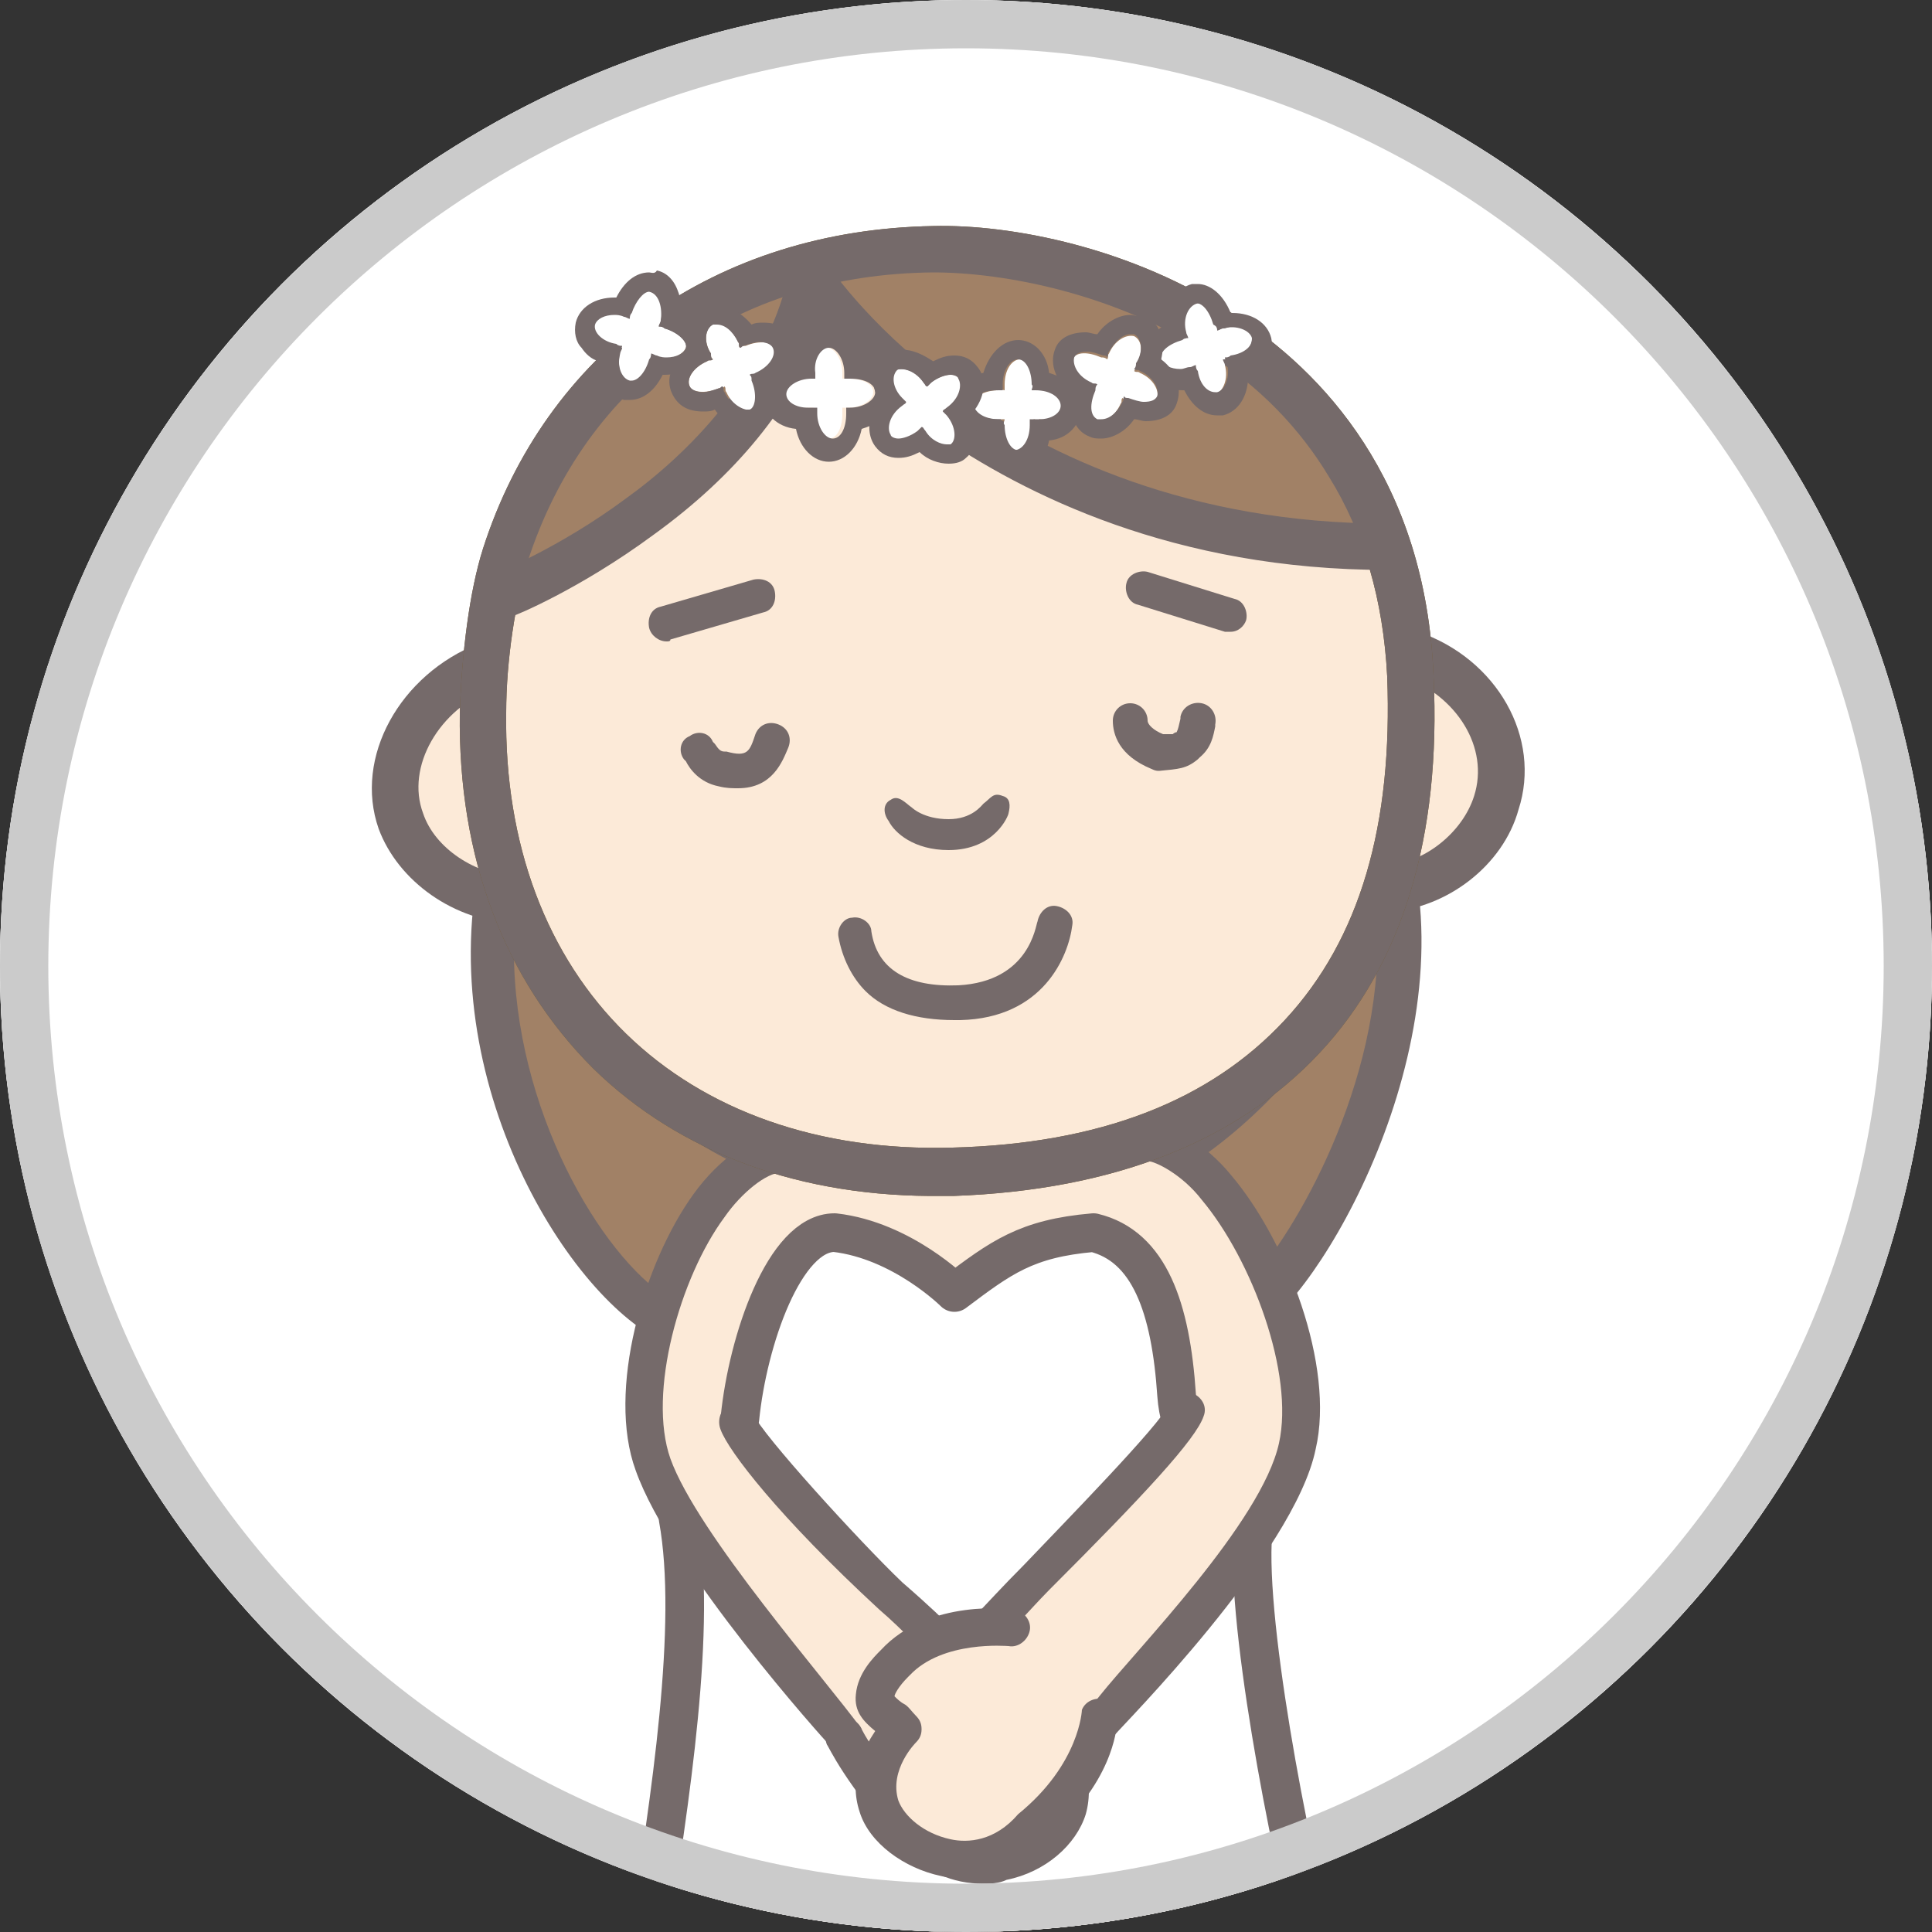 <?xml version="1.0" encoding="utf-8"?>
<!-- Generator: Adobe Illustrator 24.0.0, SVG Export Plug-In . SVG Version: 6.00 Build 0)  -->
<svg version="1.1" id="レイヤー_1" xmlns="http://www.w3.org/2000/svg" xmlns:xlink="http://www.w3.org/1999/xlink" x="0px"
	 y="0px" viewBox="0 0 100 100" style="enable-background:new 0 0 100 100;" xml:space="preserve">
<rect x="0" y="0" width="100" height="100" fill="#333333" stroke="none"/>
<style type="text/css">
	.st0{clip-path:url(#SVGID_2_);fill:#FFFFFF;}
	.st1{clip-path:url(#SVGID_4_);fill:#FFFFFF;}
	.st2{clip-path:url(#SVGID_6_);}
	.st3{fill:#A18166;}
	.st4{fill:#756A6A;}
	.st5{fill:#FCEAD8;}
	.st6{fill:#FFFFFF;}
	.st7{fill:none;stroke:#756A6A;stroke-width:2;stroke-linecap:round;stroke-linejoin:round;stroke-miterlimit:10;}
	.st8{fill:none;stroke:#585858;stroke-width:1.744;stroke-linecap:round;stroke-linejoin:round;}
	.st9{fill:#765C2F;}
	.st10{fill:#CBCBCB;}
</style>
<g>
	<g>
		<g>
			<defs>
				<circle id="SVGID_1_" cx="50" cy="50" r="50"/>
			</defs>
			<clipPath id="SVGID_2_">
				<use xlink:href="#SVGID_1_"  style="overflow:visible;"/>
			</clipPath>
			<circle class="st0" cx="49.6" cy="48.8" r="57.9"/>
		</g>
	</g>
</g>
<g>
	<g>
		<g>
			<defs>
				<circle id="SVGID_3_" cx="50" cy="50" r="50"/>
			</defs>
			<clipPath id="SVGID_4_">
				<use xlink:href="#SVGID_3_"  style="overflow:visible;"/>
			</clipPath>
			<rect x="-17.3" y="-11" class="st1" width="151.5" height="112.5"/>
		</g>
	</g>
	<g>
		<g>
			<defs>
				<circle id="SVGID_5_" cx="50" cy="50" r="50"/>
			</defs>
			<clipPath id="SVGID_6_">
				<use xlink:href="#SVGID_5_"  style="overflow:visible;"/>
			</clipPath>
			<g class="st2">
				<g>
					<g>
						<path class="st3" d="M72,44.5c2.4,10.8-5.5,22.9-7.8,23.5c-1.3-2.3-5-7.6-5-7.6S68,56.5,72,44.5z"/>
						<path class="st4" d="M63.7,69.3l-0.4-0.8C62,66.3,58.4,61,58.4,61l-0.7-1.1l1.2-0.5c0.1,0,8.4-3.9,12.2-15.3l1.2-3.6l0.8,3.8
							c2.5,11-5.5,23.9-8.5,24.8L63.7,69.3z M60.8,60.8c0.9,1.4,2.7,3.9,3.7,5.7c2.1-2,6.8-9.7,6.8-17.7C67.9,56,63,59.5,60.8,60.8z
							"/>
					</g>
				</g>
				<g>
					<g>
						<path class="st3" d="M25.9,45.1c-2.2,10.9,4.7,21.9,9.2,23.5c1.1-3.2,5.7-8.4,5.7-8.4S30.2,57,25.9,45.1z"/>
						<path class="st4" d="M35.7,70l-1-0.4c-4.8-1.8-12.2-13.1-9.9-24.7l0.7-3.8l1.3,3.6c4,11.2,14.1,14.4,14.2,14.4l1.6,0.5
							l-1.1,1.2c0,0.1-4.5,5.1-5.5,8.1L35.7,70z M26.6,49.2c0,8.2,4.5,15.8,8,18c1.1-2.3,3.2-5,4.5-6.5
							C36.3,59.5,30.4,56.2,26.6,49.2z"/>
					</g>
				</g>
				<g>
					<path class="st5" d="M60.3,59.1c0,0,11.9,7.9,4.3,21.4c-0.5,1.4,3.5,20.2,3.5,20.2l-34.6,0l1.7-20c0,0-5.5-16,4.9-20.4"/>
					<path class="st6" d="M37.8,72.7c0.4-4,2.9-8.9,5.5-9c3.5,0.4,6.7,3.3,6.7,3.3c2.4-1.8,3.8-2.9,6.6-3.3c3.6,0.6,4.1,4.1,5.1,8.4
						c0.9,4,2.7,3.7,2.8,7.6c0.2,6.3,2.3,16.1,3.6,20.8c-11.4,0.6-34.6,0-34.6,0c2.4-7,2.1-17,2.1-22.3
						C38.2,77.2,37.2,75.7,37.8,72.7z"/>
					<path class="st7" d="M38.3,73.4c0.4-4,2.3-9.6,4.9-9.6c3.5,0.4,6.2,3.1,6.2,3.1c2.4-1.8,3.7-2.8,7.2-3.1c2.9,0.7,4,3.9,4.3,8.4
						c0.3,4.1,3.4,2.8,4,6.7c-0.6,4.3,1.9,17.1,3.2,21.8c-11.4,0.6-34.6,0-34.6,0c1.2-7.6,2.6-16.6,1.6-22.1
						C37.7,77.4,37.8,76.4,38.3,73.4z"/>
					<g>
						<g>
							<path class="st5" d="M43.7,89.9c0,0,0.8,1.8,3.7,5c2.9,3.2,7.2,0.9,7.9-1.3c0.6-2.2-1.3-4-1.3-4c0.8-0.8,1.4-1.2,1.3-1.7
								c-0.1-0.8-1-1.6-1.1-1.7C52,84,49,84.7,49,84.7C47.1,83,38.3,72.9,37.8,72.9c-0.3,0.5-4,2.4-4.1,2.7
								C34.4,76.7,40.2,88.5,43.7,89.9z"/>
							<path class="st4" d="M50.9,97.5c-1.6,0-3-0.6-4.2-1.9c-3-3.3-3.8-5.2-3.9-5.3c-0.2-0.5,0-1.1,0.5-1.3c0.5-0.2,1.1,0,1.3,0.5
								c0,0,0.8,1.7,3.6,4.7c1.2,1.3,2.6,1.4,3.6,1.2c1.4-0.3,2.4-1.3,2.7-2.1c0.5-1.6-1-3-1-3C53.2,90.2,53,90,53,89.7
								c0-0.3,0.1-0.5,0.3-0.7c0.2-0.2,0.4-0.4,0.6-0.6c0.1-0.2,0.4-0.3,0.4-0.5c-0.1-0.2-0.2-0.5-0.8-1l-0.1-0.1
								c-1.7-1.8-4.1-1.3-4.2-1.3c-0.5,0.1-1-0.2-1.1-0.7c-0.1-0.5,0.2-1,0.7-1.1c0.2,0,3.6-0.7,6,1.8c0.4,0.4,1.3,1.3,1.4,2.3
								c0.1,0.8-0.4,1.4-0.9,1.9c0.6,0.9,1.4,2.4,0.9,4.2c-0.5,1.6-2.1,3-4.1,3.4C51.7,97.5,51.2,97.5,50.9,97.5z"/>
						</g>
						<path class="st8" d="M40.8,72"/>
						<path class="st4" d="M37.8,72.7c-0.5,0.2-0.7,0.8-0.5,1.3c0.4,1.1,3,4.5,8.2,9.3c0.7,0.6,1.3,1.2,1.7,1.6c0,0,1.7,0.1,2.2,0.1
							c0,0,0,0,0,0c0-0.3,0-0.6-0.2-0.8c-0.3-0.3-1-1-2.5-2.3c-2.2-2.1-7.3-7.7-7.7-8.7C38.9,72.7,38.3,72.5,37.8,72.7z"/>
						<path class="st4" d="M44.6,89.5c-1.8-2.5-8.5-10.1-9.9-14c-1.2-3.4,0.5-9.4,2.8-12.5c0.9-1.3,2.2-2.3,2.9-2.3c0.5,0,1-0.4,1-1
							c0-0.5-0.4-1-1-1c-1.4,0-3.2,1.3-4.5,3.1c-2.6,3.6-4.5,10.2-3,14.3c1.8,5.1,9.8,14,10.1,14.3c0.2,0.2,0.5,0.4,0.7,0.4
							c0,0,0.4-0.1,0.6-0.2C44.1,89.3,44.6,89.5,44.6,89.5z"/>
					</g>
					<g>
						<g>
							<path class="st5" d="M51.4,84.4c0,0-3-0.6-5.1,1.7c-0.2,0.2-1,1-1.1,1.8c-0.1,0.5,0.6,0.9,1.4,1.7c0,0-1.9,1.8-1.2,4
								c0.7,2.2,5.1,4.4,7.9,1.1c2.8-3.3,3.6-5.1,3.6-5.1c1.7-0.8,9.6-10.7,10.1-13.1c-1.4-1.9-5.4-3.5-5.4-3.5
								C60.9,74.9,53.3,84.3,51.4,84.4z"/>
							<path class="st4" d="M49.9,97.2c-0.4,0-0.8,0-1.2-0.1c-1.9-0.4-3.7-1.7-4.2-3.3c-0.6-1.8,0.2-3.3,0.8-4.2
								c-0.6-0.5-1.1-1-1-1.9c0.1-1.1,0.9-1.9,1.3-2.3c2.5-2.7,6.8-2.1,6.9-2.1c0.5,0.1,0.9,0.6,0.8,1.1c-0.1,0.5-0.6,0.9-1.1,0.8
								c-0.1,0-3.4-0.3-5.1,1.5L47,86.8c-0.5,0.5-0.7,0.9-0.7,1c0.1,0.1,0.3,0.3,0.5,0.4s0.4,0.4,0.6,0.6c0.2,0.2,0.3,0.4,0.3,0.7
								c0,0.3-0.1,0.5-0.3,0.7c0,0-1.4,1.4-0.9,3c0.3,0.8,1.3,1.7,2.7,2c0.9,0.2,2.3,0.1,3.5-1.3c3.2-2.6,3.3-5.4,3.3-5.4
								c0.2-0.5,0.8-0.7,1.3-0.5c0.5,0.2,0.7,0.7,0.5,1.3c0,0.1-0.2,3.1-3.7,5.9C52.9,96.5,51.5,97.2,49.9,97.2z"/>
						</g>
						<path class="st8" d="M59.5,66.6"/>
						<path class="st8" d="M60.2,60.2"/>
						<path class="st4" d="M63.7,60.8c-1.3-1.6-3.2-2.7-4.3-2.7c-0.5,0-1,0.4-1,1c0,0.5,0.4,1,1,1c0.4,0,1.8,0.7,2.8,2
							c2.6,3.1,4.8,9,4,12.6c-0.9,4.1-7.4,10.7-9.3,13.1c0,0-0.7,0.8-0.9,1.8l0.3,0.3c0.2,0.2,0.4,0.3,0.7,0.3
							c0.3,0,0.5-0.1,0.7-0.4c0.3-0.4,9.3-9.4,10.4-14.8C69.1,70.7,66.6,64.2,63.7,60.8z"/>
						<path class="st4" d="M51.7,84.7c0.7,0,0.9-0.6,0.9-0.6c0.3-0.3,1.2-1.3,1.7-1.8c4.9-4.9,7.6-7.8,8-9c0.2-0.5-0.1-1-0.6-1.2
							c-0.5-0.2-1.1,0.1-1.2,0.6c-0.4,1-5.6,6.3-7.5,8.3c-1.1,1.1-2.1,2.2-2.4,2.5c-0.3,0.4-0.3,0.9,0,1.3
							C50.9,84.8,51.3,84.7,51.7,84.7z"/>
					</g>
				</g>
				<g>
					<g>
						<g>
							<path class="st5" d="M26.7,46.6c-2.5-0.1-5.1-1.7-6-4.1c-1.1-3.2,1.1-6.8,4.4-8"/>
							<path class="st4" d="M26.7,47.8c-3.2-0.1-6.1-2.2-7.1-4.9c-1.3-3.7,1.1-8,5.2-9.6l0.8,2.3c-2.9,1.1-4.6,4.1-3.7,6.5
								c0.6,1.8,2.7,3.2,4.9,3.3L26.7,47.8z"/>
						</g>
						<g>
							<path class="st5" d="M71.8,46c2.5-0.2,4.9-2,5.7-4.4c1-3.3-1.1-6.6-4.5-7.7"/>
							<path class="st4" d="M71.9,47.2l-0.2-2.4c2-0.1,4-1.7,4.6-3.6c0.8-2.5-0.9-5.2-3.7-6.2l0.8-2.3c4.1,1.4,6.4,5.5,5.2,9.2
								C77.8,44.8,74.9,47,71.9,47.2z"/>
						</g>
						<g>
							<path class="st5" d="M73.1,35.1c0.7,15.4-7.2,25.1-23.6,25.6C34.5,61.1,24.9,51.4,25,36.9c0-2.6,0.4-5.8,1.1-8.1
								c3.1-9.7,11.3-15.7,22.1-15.8C56,12.9,72.3,17.5,73.1,35.1z"/>
							<path class="st9" d="M48.8,61.9c-7.3,0.1-13.6-2.2-18.1-6.6c-4.6-4.6-7-10.9-6.9-18.4c0.1-3.1,0.5-6.3,1.2-8.5
								c1.6-5,4.6-9.2,8.6-12.1c4.1-2.9,9.1-4.5,14.7-4.6c4-0.1,10.3,1.1,15.6,4.6c4.5,2.9,9.9,8.5,10.3,18.7
								c0.4,8.3-1.6,14.9-5.9,19.5c-4.3,4.6-10.7,7.1-18.9,7.4C49.2,61.9,49,61.9,48.8,61.9z M48.3,14.1c-10.2,0.1-18,5.7-21,15
								c-0.6,2-1.1,5-1.1,7.8c-0.1,6.8,2.1,12.6,6.2,16.6s10,6.1,16.9,5.9c7.6-0.2,13.3-2.4,17.2-6.6c3.9-4.2,5.6-10.1,5.3-17.8l0,0
								c-0.2-3.9-1.2-7.4-3-10.3c-1.5-2.5-3.6-4.7-6.3-6.4C57.7,15.2,52,14.1,48.3,14.1z"/>
						</g>
						<path class="st3" d="M71.8,28.2c0,0-12,0.5-22.4-6.1c-10.5-6.7-8.3-7.7-8.3-7.7s3.7-1.5,5-1.5c1.3,0,8.1,0,8.6,0.3
							C55.2,13.5,66.5,15.1,71.8,28.2z"/>
						<path class="st3" d="M25.7,30.8c0,0,0.5-5.4,4.4-9.5c3.9-4.1,6.8-5.8,6.8-5.8l3.6-1.3l0.6,1.2l-0.7,3.7l-5,6L27.8,30
							L25.7,30.8"/>
						<path class="st4" d="M26,32.1c-0.5,0-0.9-0.3-1.1-0.8c-0.3-0.6,0-1.3,0.7-1.6l0,0c0,0,3.3-1.3,6.8-3.9
							c3.2-2.3,7.2-6.3,8.4-11.5c0.1-0.5,0.5-0.8,1-0.9c0.5-0.1,1,0.1,1.2,0.5c0,0,2.3,3.4,6.9,6.6c4.3,3,11.6,6.6,21.9,6.6
							c0.7,0,1.2,0.5,1.2,1.2c0,0.7-0.5,1.2-1.2,1.2l0,0c-11,0-18.8-3.9-23.4-7.1c-2.8-2-4.7-3.9-5.9-5.3c-1.5,3.9-4.4,7.5-8.7,10.6
							c-3.8,2.8-7.2,4.2-7.3,4.2C26.3,32.1,26.1,32.1,26,32.1z"/>
						<path class="st4" d="M38.2,40.8c-0.3,0-0.6,0-1-0.1c-1-0.2-1.5-0.9-1.7-1.3l-0.1-0.1c-0.3-0.4-0.2-1,0.3-1.2
							c0.4-0.3,1-0.2,1.2,0.3l0.1,0.1c0.2,0.3,0.3,0.4,0.5,0.4c0,0,0.1,0,0.1,0c1.1,0.3,1.2,0,1.5-0.9c0.2-0.5,0.7-0.7,1.2-0.5
							c0.5,0.2,0.7,0.7,0.5,1.2C40.5,39.4,40,40.8,38.2,40.8z"/>
						<path class="st4" d="M60,39.9c-0.1,0-0.2,0-0.4-0.1c-1.7-0.7-2-1.8-2-2.5c0-0.5,0.4-0.9,0.9-0.9c0.5,0,0.9,0.4,0.9,0.9
							c0,0.2,0.3,0.5,0.8,0.7c0.2,0,0.4,0,0.5,0c0,0,0.1-0.1,0.2-0.1c0.1-0.2,0.1-0.3,0.2-0.7l0-0.1c0.1-0.5,0.6-0.8,1.1-0.7
							c0.5,0.1,0.8,0.6,0.7,1.1l0,0.1c-0.1,0.5-0.2,1.1-0.8,1.6c0,0,0,0-0.1,0.1C61.4,39.8,61,39.8,60,39.9C60,39.9,60,39.9,60,39.9
							z"/>
						<g>
							<path class="st4" d="M50.9,41.6c-0.1,0.1-0.6,0.8-1.8,0.8c-1.3,0-1.9-0.6-1.9-0.6c-0.3-0.2-0.7-0.7-1.1-0.4
								c-0.4,0.2-0.4,0.7-0.1,1.1c0.3,0.6,1.3,1.5,3.1,1.5c2.4,0,3.1-1.8,3.1-1.9c0.1-0.4,0.1-0.8-0.3-0.9
								C51.4,41,51.3,41.3,50.9,41.6z"/>
						</g>
						<path class="st4" d="M34.5,33.2c-0.4,0-0.8-0.3-0.9-0.7c-0.1-0.5,0.1-1,0.6-1.1L39,30c0.5-0.1,1,0.1,1.1,0.6
							c0.1,0.5-0.1,1-0.6,1.1l-4.8,1.4C34.7,33.2,34.6,33.2,34.5,33.2z"/>
						<path class="st4" d="M63.7,32.7c-0.1,0-0.2,0-0.3,0l-4.5-1.4c-0.5-0.1-0.7-0.7-0.6-1.1c0.1-0.5,0.7-0.7,1.1-0.6l4.5,1.4
							c0.5,0.1,0.7,0.7,0.6,1.1C64.4,32.4,64.1,32.7,63.7,32.7z"/>
						<path class="st4" d="M48.8,61.9c-7.3,0.1-13.6-2.2-18.1-6.6c-4.6-4.6-7-10.9-6.9-18.4c0.1-3.1,0.5-6.3,1.2-8.5
							c1.6-5,4.6-9.2,8.6-12.1c4.1-2.9,9.1-4.5,14.7-4.6c4-0.1,10.3,1.1,15.6,4.6c4.5,2.9,9.9,8.5,10.3,18.7
							c0.4,8.3-1.6,14.9-5.9,19.5c-4.3,4.6-10.7,7.1-18.9,7.4C49.2,61.9,49,61.9,48.8,61.9z M48.3,14.1c-10.2,0.1-18,5.7-21,15
							c-0.6,2-1.1,5-1.1,7.8c-0.1,6.8,2.1,12.6,6.2,16.6s10,6.1,16.9,5.9c7.6-0.2,13.3-2.4,17.2-6.6c3.9-4.2,5.6-10.1,5.3-17.8l0,0
							c-0.2-3.9-1.2-7.4-3-10.3c-1.5-2.5-3.6-4.7-6.3-6.4C57.7,15.2,52,14.1,48.3,14.1z"/>
						<path class="st4" d="M49.4,52.8c-2,0-3.6-0.5-4.6-1.5c-0.7-0.7-1.2-1.7-1.4-2.8c-0.1-0.5,0.3-1,0.7-1c0.5-0.1,1,0.3,1,0.7
							c0.3,2,1.9,2.9,4.5,2.8c3.7-0.2,4-3.1,4.1-3.3c0.1-0.5,0.5-0.9,1-0.8c0.5,0.1,0.9,0.5,0.8,1c-0.2,1.6-1.5,4.8-5.8,4.9
							C49.6,52.8,49.5,52.8,49.4,52.8z"/>
					</g>
				</g>
				<g>
					<g>
						<path class="st6" d="M63.6,18.5c-0.1,0.1-0.2,0.1-0.3,0.1c0,0.1,0.1,0.2,0.1,0.3c0.2,0.7-0.1,1.4-0.5,1.5
							c-0.4,0.1-0.8-0.4-1-1.1c-0.1-0.1-0.1-0.2-0.1-0.3c-0.1,0-0.2,0.1-0.3,0.1c-0.7,0.2-1.4-0.1-1.5-0.5s0.4-0.8,1.1-1
							c0.1-0.1,0.2-0.1,0.3-0.1c0-0.1-0.1-0.2-0.1-0.3c-0.2-0.7,0.1-1.4,0.5-1.5c0.4-0.1,0.8,0.4,1,1.1C63,16.9,63,17,63,17.1
							c0.1,0,0.2-0.1,0.3-0.1c0.7-0.2,1.4,0.1,1.5,0.5C64.8,18,64.4,18.4,63.6,18.5z"/>
						<path class="st4" d="M62,15.7c0.4,0,0.8,0.4,0.9,1.1C63,16.9,63,17,63,17.1c0.1,0,0.2-0.1,0.3-0.1c0.2,0,0.3-0.1,0.5-0.1
							c0.5,0,0.9,0.2,1,0.5c0.1,0.5-0.4,0.9-1.1,1c-0.1,0.1-0.2,0.1-0.3,0.1c0,0.1,0.1,0.2,0.1,0.3c0.2,0.7-0.1,1.4-0.5,1.5
							c0,0-0.1,0-0.1,0c-0.4,0-0.8-0.4-0.9-1.1c-0.1-0.1-0.1-0.2-0.1-0.3c-0.1,0-0.2,0.1-0.3,0.1c-0.2,0-0.3,0.1-0.5,0.1
							c-0.5,0-0.9-0.2-1-0.5c-0.1-0.4,0.4-0.8,1.1-1c0.1-0.1,0.2-0.1,0.3-0.1c0-0.1-0.1-0.2-0.1-0.3C61.2,16.5,61.5,15.8,62,15.7
							C61.9,15.7,61.9,15.7,62,15.7 M62,14.7c-0.1,0-0.2,0-0.3,0c-0.8,0.2-1.3,1.1-1.3,2.1c-0.3,0.1-0.5,0.3-0.7,0.5
							c-0.5,0.4-0.7,1-0.5,1.6c0.2,0.8,1,1.3,2,1.3c0,0,0.1,0,0.1,0c0.4,0.8,1,1.3,1.7,1.3c0.1,0,0.2,0,0.3,0c0.8-0.2,1.3-1,1.3-2
							c0.4-0.2,0.7-0.4,0.9-0.7c0.3-0.4,0.4-0.8,0.3-1.3c-0.2-0.8-1-1.3-2-1.3c0,0-0.1,0-0.1,0C63.3,15.2,62.6,14.7,62,14.7L62,14.7
							z"/>
					</g>
					<g>
						<path class="st6" d="M58.8,18.9c0,0.1,0,0.2-0.1,0.3c0.1,0.1,0.2,0,0.3,0.1c0.7,0.3,1,0.9,0.9,1.3c-0.2,0.4-0.8,0.4-1.5,0.1
							c-0.1,0-0.2,0-0.3-0.1c-0.1,0.1,0,0.2-0.1,0.3c-0.3,0.7-0.9,1-1.3,0.9s-0.4-0.8-0.1-1.5c0-0.1,0-0.2,0.1-0.3
							c-0.1-0.1-0.2,0-0.3-0.1c-0.7-0.3-1-0.9-0.9-1.3c0.2-0.4,0.8-0.4,1.5-0.1c0.1,0,0.2,0,0.3,0.1c0.1-0.1,0-0.2,0.1-0.3
							c0.3-0.7,0.9-1,1.3-0.9C59.1,17.6,59.2,18.2,58.8,18.9z"/>
						<path class="st4" d="M58.5,17.3c0.1,0,0.1,0,0.2,0c0.4,0.2,0.5,0.9,0.1,1.5c0,0.1,0,0.2-0.1,0.3c0.1,0.1,0.2,0,0.3,0.1
							c0.7,0.3,1,0.9,0.9,1.3c-0.1,0.2-0.3,0.3-0.7,0.3c-0.2,0-0.5-0.1-0.8-0.2c0,0,0,0,0,0c-0.1,0-0.2,0-0.2-0.1
							c-0.1,0.1,0,0.2-0.1,0.3c-0.3,0.6-0.7,0.9-1.1,0.9c-0.1,0-0.1,0-0.2,0c-0.4-0.2-0.4-0.8-0.1-1.5c0-0.1,0-0.2,0.1-0.3
							c-0.1-0.1-0.2,0-0.3-0.1c-0.7-0.3-1-0.9-0.9-1.3c0.1-0.2,0.3-0.3,0.7-0.3c0.2,0,0.5,0.1,0.8,0.2c0,0,0,0,0,0
							c0.1,0,0.2,0,0.2,0.1c0.1-0.1,0-0.2,0.1-0.3C57.7,17.7,58.1,17.3,58.5,17.3 M58.5,16.3C58.5,16.3,58.5,16.3,58.5,16.3
							c-0.6,0-1.3,0.4-1.7,1c-0.2,0-0.4-0.1-0.6-0.1c-0.8,0-1.4,0.3-1.6,0.9c-0.3,0.8,0.1,1.7,0.9,2.3c-0.2,1,0.1,1.9,0.9,2.2
							c0.2,0.1,0.4,0.1,0.6,0.1c0.6,0,1.3-0.4,1.7-1c0.2,0,0.4,0.1,0.6,0.1c0.8,0,1.4-0.3,1.6-0.9c0.3-0.8,0-1.7-0.8-2.3
							c0.1-0.4,0.1-0.8,0-1.2c-0.1-0.5-0.4-0.8-0.8-1C58.9,16.4,58.7,16.3,58.5,16.3L58.5,16.3z"/>
					</g>
					<g>
						<path class="st6" d="M53.8,21.7c-0.1,0.1-0.2,0-0.3,0c0,0.1,0,0.2,0,0.3c0,0.8-0.4,1.3-0.8,1.3c-0.4,0-0.7-0.6-0.7-1.3
							c-0.1-0.1,0-0.2,0-0.3c-0.1,0-0.2,0-0.3,0c-0.8,0-1.3-0.4-1.3-0.8s0.6-0.7,1.3-0.7c0.1-0.1,0.2,0,0.3,0c0-0.1,0-0.2,0-0.3
							c0-0.8,0.4-1.3,0.8-1.3c0.4,0,0.7,0.6,0.7,1.3c0.1,0.1,0,0.2,0,0.3c0.1,0,0.2,0,0.3,0c0.8,0,1.3,0.4,1.3,0.8
							C55.1,21.5,54.5,21.8,53.8,21.7z"/>
						<path class="st4" d="M52.7,18.6C52.7,18.6,52.7,18.6,52.7,18.6c0.4,0,0.7,0.6,0.7,1.3c0.1,0.1,0,0.2,0,0.3c0,0,0,0,0,0
							c0.1,0,0.1,0,0.2,0c0,0,0,0,0,0c0.8,0,1.3,0.4,1.3,0.8c0,0.4-0.5,0.7-1.1,0.7c-0.1,0-0.2,0-0.2,0c-0.1,0-0.1,0-0.2,0
							c0,0-0.1,0-0.1,0c0,0.1,0,0.2,0,0.3c0,0.8-0.4,1.3-0.8,1.3c0,0,0,0,0,0c-0.4,0-0.7-0.6-0.7-1.3c-0.1-0.1,0-0.2,0-0.3
							c0,0,0,0,0,0c-0.1,0-0.1,0-0.2,0c0,0,0,0,0,0c-0.8,0-1.3-0.4-1.3-0.8c0-0.4,0.6-0.7,1.3-0.7c0,0,0,0,0,0c0.1,0,0.1,0,0.2,0
							c0,0,0.1,0,0.1,0c0-0.1,0-0.2,0-0.3C51.9,19.1,52.3,18.6,52.7,18.6 M52.7,17.6C52.7,17.6,52.7,17.6,52.7,17.6
							c-0.8,0-1.5,0.7-1.8,1.7c-1,0.2-1.7,0.8-1.7,1.7c0,0.5,0.3,1,0.8,1.4c0.3,0.2,0.6,0.3,0.9,0.4c0.2,1,0.8,1.7,1.7,1.7
							c0.8,0,1.5-0.7,1.7-1.7c1-0.1,1.6-0.8,1.7-1.7c0-0.6-0.3-1.1-0.8-1.4c-0.3-0.2-0.6-0.3-0.9-0.4C54.2,18.3,53.5,17.6,52.7,17.6
							L52.7,17.6z"/>
					</g>
					<g>
						<path class="st6" d="M30.8,16.9c0.1-0.4,0.7-0.7,1.5-0.5c0.1,0,0.2,0.1,0.3,0.1c0-0.1,0-0.2,0.1-0.3c0.2-0.7,0.7-1.2,1-1.1
							c0.4,0.1,0.7,0.7,0.5,1.5c0,0.1-0.1,0.2-0.1,0.3c0.1,0,0.2,0,0.3,0.1c0.7,0.2,1.2,0.7,1.1,1s-0.7,0.7-1.5,0.5
							c-0.1,0-0.2-0.1-0.3-0.1c0,0.1,0,0.2-0.1,0.3c-0.2,0.7-0.7,1.2-1,1.1c-0.4-0.1-0.7-0.7-0.5-1.5c0-0.1,0.1-0.2,0.1-0.3
							c-0.1,0-0.2,0-0.3-0.1C31.2,17.9,30.8,17.4,30.8,16.9z"/>
						<path class="st4" d="M33.6,15.1C33.7,15.1,33.7,15.1,33.6,15.1c0.5,0.1,0.7,0.8,0.6,1.5c0,0.1-0.1,0.2-0.1,0.3
							c0.1,0,0.2,0,0.3,0.1c0.7,0.2,1.2,0.7,1.1,1c-0.1,0.3-0.5,0.5-1,0.5c-0.1,0-0.3,0-0.5-0.1c-0.1,0-0.2-0.1-0.3-0.1
							c0,0.1,0,0.2-0.1,0.3c-0.2,0.7-0.6,1.1-0.9,1.1c0,0-0.1,0-0.1,0c-0.4-0.1-0.7-0.7-0.5-1.5c0-0.1,0.1-0.2,0.1-0.3
							c-0.1,0-0.2,0-0.3-0.1c-0.7-0.1-1.2-0.6-1.1-1c0.1-0.3,0.5-0.5,1-0.5c0.1,0,0.3,0,0.5,0.1c0.1,0,0.2,0.1,0.3,0.1
							c0-0.1,0-0.2,0.1-0.3C32.9,15.6,33.3,15.1,33.6,15.1 M33.6,14.1c-0.7,0-1.3,0.5-1.7,1.3c0,0-0.1,0-0.1,0c-1,0-1.8,0.5-2,1.3
							c-0.1,0.5,0,1,0.3,1.3c0.2,0.3,0.5,0.6,0.9,0.7c0,1,0.5,1.8,1.3,2c0.1,0,0.2,0,0.3,0c0.7,0,1.3-0.5,1.7-1.3c0,0,0.1,0,0.1,0
							c1,0,1.8-0.5,2-1.3c0.1-0.5-0.1-1.1-0.5-1.6c-0.2-0.2-0.4-0.3-0.7-0.5c0-0.3,0-0.7-0.1-0.9c-0.2-0.6-0.6-1-1.1-1.1
							C33.9,14.2,33.7,14.1,33.6,14.1L33.6,14.1z"/>
					</g>
					<g>
						<path class="st6" d="M36.9,16.8c0.4-0.2,1,0.2,1.3,0.9c0.1,0.1,0,0.2,0.1,0.3c0.1-0.1,0.1-0.1,0.3-0.1
							c0.7-0.3,1.4-0.2,1.5,0.1c0.2,0.4-0.2,1-0.9,1.3c-0.1,0.1-0.2,0-0.3,0.1c0.1,0.1,0.1,0.1,0.1,0.3c0.3,0.7,0.2,1.4-0.1,1.5
							s-1-0.2-1.3-0.9c-0.1-0.1,0-0.2-0.1-0.3c-0.1,0.1-0.1,0.1-0.3,0.1c-0.7,0.3-1.4,0.2-1.5-0.1c-0.2-0.4,0.2-1,0.9-1.3
							c0.1-0.1,0.2,0,0.3-0.1c-0.1-0.1-0.1-0.1-0.1-0.3C36.4,17.7,36.5,17,36.9,16.8z"/>
						<path class="st4" d="M37.1,16.8c0.4,0,0.8,0.3,1.1,0.9c0.1,0.1,0,0.2,0.1,0.3c0.1,0,0.1-0.1,0.2-0.1c0,0,0,0,0,0
							c0.3-0.1,0.6-0.2,0.8-0.2c0.3,0,0.6,0.1,0.7,0.3c0.2,0.4-0.2,1-0.9,1.3c-0.1,0.1-0.2,0-0.3,0.1c0.1,0.1,0.1,0.1,0.1,0.3
							c0.3,0.7,0.2,1.4-0.1,1.5c-0.1,0-0.1,0-0.2,0c-0.4,0-0.8-0.3-1.1-0.9c-0.1-0.1,0-0.2-0.1-0.3c-0.1,0-0.1,0.1-0.2,0.1
							c0,0,0,0,0,0c-0.3,0.1-0.6,0.2-0.8,0.2c-0.3,0-0.6-0.1-0.7-0.3c-0.2-0.4,0.2-1,0.9-1.3c0.1-0.1,0.2,0,0.3-0.1
							c-0.1-0.1-0.1-0.1-0.1-0.3c-0.4-0.6-0.3-1.3,0.1-1.5C37,16.8,37,16.8,37.1,16.8 M37.1,15.8c-0.2,0-0.4,0-0.6,0.1
							c-0.5,0.2-0.8,0.6-0.9,1c-0.1,0.4-0.1,0.8,0,1.2c-0.8,0.6-1.2,1.5-0.8,2.3c0.3,0.6,0.8,0.9,1.6,0.9c0.2,0,0.4,0,0.6-0.1
							c0.4,0.6,1.1,1,1.7,1c0.2,0,0.4,0,0.6-0.1c0.7-0.3,1.1-1.2,0.9-2.2c0.8-0.6,1.2-1.5,0.9-2.3c-0.3-0.6-0.8-0.9-1.6-0.9
							c-0.2,0-0.4,0-0.6,0.1C38.4,16.2,37.7,15.8,37.1,15.8L37.1,15.8z"/>
					</g>
					<g>
						<path class="st6" d="M40.5,20.4c0-0.4,0.6-0.8,1.3-0.8c0.1,0,0.2,0,0.3,0c0-0.1,0-0.2,0-0.3c0-0.8,0.3-1.3,0.7-1.3
							c0.4,0,0.8,0.6,0.8,1.3c0,0.1,0,0.2,0,0.3c0.1,0,0.2,0,0.3,0c0.8,0,1.3,0.3,1.3,0.7s-0.6,0.8-1.3,0.8c-0.1,0-0.2,0-0.3,0
							c0,0.1,0,0.2,0,0.3c0,0.8-0.3,1.3-0.7,1.3c-0.4,0-0.8-0.6-0.8-1.3c0-0.1,0-0.2,0-0.3c-0.1,0-0.2,0-0.3,0
							C41.1,21.2,40.5,20.9,40.5,20.4z"/>
						<path class="st4" d="M42.9,18c0.4,0,0.8,0.6,0.8,1.3c0,0.1,0,0.2,0,0.3c0,0,0.1,0,0.1,0c0,0,0.1,0,0.2,0c0,0,0,0,0,0
							c0.8,0,1.3,0.3,1.3,0.7c0,0.4-0.6,0.8-1.3,0.8c0,0,0,0,0,0c-0.1,0-0.1,0-0.2,0c0,0,0,0,0,0c0,0.1,0,0.2,0,0.3
							c0,0.8-0.3,1.3-0.7,1.3c0,0,0,0,0,0c-0.4,0-0.8-0.6-0.8-1.3c0-0.1,0-0.2,0-0.3c0,0-0.1,0-0.1,0c0,0-0.1,0-0.2,0
							c-0.1,0-0.2,0-0.2,0c-0.6,0-1.1-0.3-1.1-0.7c0-0.4,0.6-0.8,1.3-0.8c0,0,0,0,0,0c0.1,0,0.1,0,0.2,0c0,0,0,0,0,0
							c0-0.1,0-0.2,0-0.3C42.1,18.6,42.5,18,42.9,18C42.9,18,42.9,18,42.9,18 M42.9,17C42.9,17,42.9,17,42.9,17
							c-0.8,0-1.5,0.7-1.7,1.7c-0.3,0.1-0.6,0.2-0.9,0.4c-0.5,0.3-0.8,0.9-0.8,1.4c0,0.9,0.7,1.6,1.7,1.7c0.2,1,0.9,1.7,1.7,1.7
							c0.8,0,1.5-0.7,1.7-1.7c0.3-0.1,0.6-0.2,0.9-0.4c0.5-0.3,0.8-0.9,0.8-1.4c0-0.8-0.7-1.5-1.7-1.7C44.4,17.7,43.7,17,42.9,17
							L42.9,17z"/>
					</g>
					<g>
						<path class="st6" d="M46.3,19.2c0.3-0.2,1-0.1,1.5,0.6c0.1,0.1,0.1,0.2,0.2,0.2c0.1-0.1,0.1-0.1,0.2-0.2
							c0.6-0.5,1.3-0.5,1.5-0.2c0.2,0.3,0.1,1-0.6,1.5c-0.1,0.1-0.2,0.1-0.2,0.2c0.1,0.1,0.1,0.1,0.2,0.2c0.5,0.6,0.5,1.3,0.2,1.5
							s-1,0.1-1.5-0.6c-0.1-0.1-0.1-0.2-0.2-0.2c-0.1,0.1-0.1,0.1-0.2,0.2c-0.6,0.5-1.3,0.5-1.5,0.2c-0.2-0.3-0.1-1,0.6-1.5
							c0.1-0.1,0.2-0.1,0.2-0.2c-0.1-0.1-0.1-0.1-0.2-0.2C46.1,20.1,46,19.5,46.3,19.2z"/>
						<path class="st4" d="M46.7,19.1c0.3,0,0.8,0.2,1.1,0.7c0.1,0.1,0.1,0.2,0.2,0.2c0.1-0.1,0.1-0.1,0.2-0.2
							c0.4-0.3,0.8-0.4,1-0.4c0.2,0,0.4,0.1,0.4,0.2c0.2,0.3,0.1,1-0.6,1.5c-0.1,0.1-0.2,0.1-0.2,0.2c0.1,0.1,0.1,0.1,0.2,0.2
							c0.5,0.6,0.5,1.3,0.2,1.5C49.2,23,49.1,23,49,23c-0.3,0-0.8-0.2-1.1-0.7c-0.1-0.1-0.1-0.2-0.2-0.2c-0.1,0.1-0.1,0.1-0.2,0.2
							c-0.4,0.3-0.8,0.4-1,0.4c-0.2,0-0.4-0.1-0.4-0.2c-0.2-0.3-0.1-1,0.6-1.5c0.1-0.1,0.2-0.1,0.2-0.2c-0.1-0.1-0.1-0.1-0.2-0.2
							c-0.5-0.5-0.6-1.2-0.2-1.5C46.4,19.1,46.5,19.1,46.7,19.1 M46.7,18.1c-0.4,0-0.7,0.1-0.9,0.3c-0.4,0.3-0.6,0.8-0.6,1.2
							c0,0.4,0.1,0.8,0.3,1.1c-0.2,0.2-0.4,0.5-0.4,0.8c-0.2,0.6-0.1,1.2,0.2,1.6c0.3,0.4,0.7,0.6,1.2,0.6c0.4,0,0.7-0.1,1.1-0.3
							c0.4,0.4,1,0.6,1.5,0.6c0.4,0,0.7-0.1,0.9-0.3c0.6-0.5,0.7-1.4,0.3-2.3c0.7-0.8,0.8-1.8,0.3-2.4c-0.3-0.4-0.7-0.6-1.2-0.6
							c-0.4,0-0.7,0.1-1.1,0.3C47.7,18.3,47.2,18.1,46.7,18.1L46.7,18.1z"/>
					</g>
				</g>
			</g>
		</g>
	</g>
</g>
<path class="st10" d="M50,2.5c26.2,0,47.5,21.3,47.5,47.5S76.2,97.5,50,97.5S2.5,76.2,2.5,50S23.8,2.5,50,2.5 M50,0
	C22.4,0,0,22.4,0,50s22.4,50,50,50s50-22.4,50-50S77.6,0,50,0z"/>
</svg>
